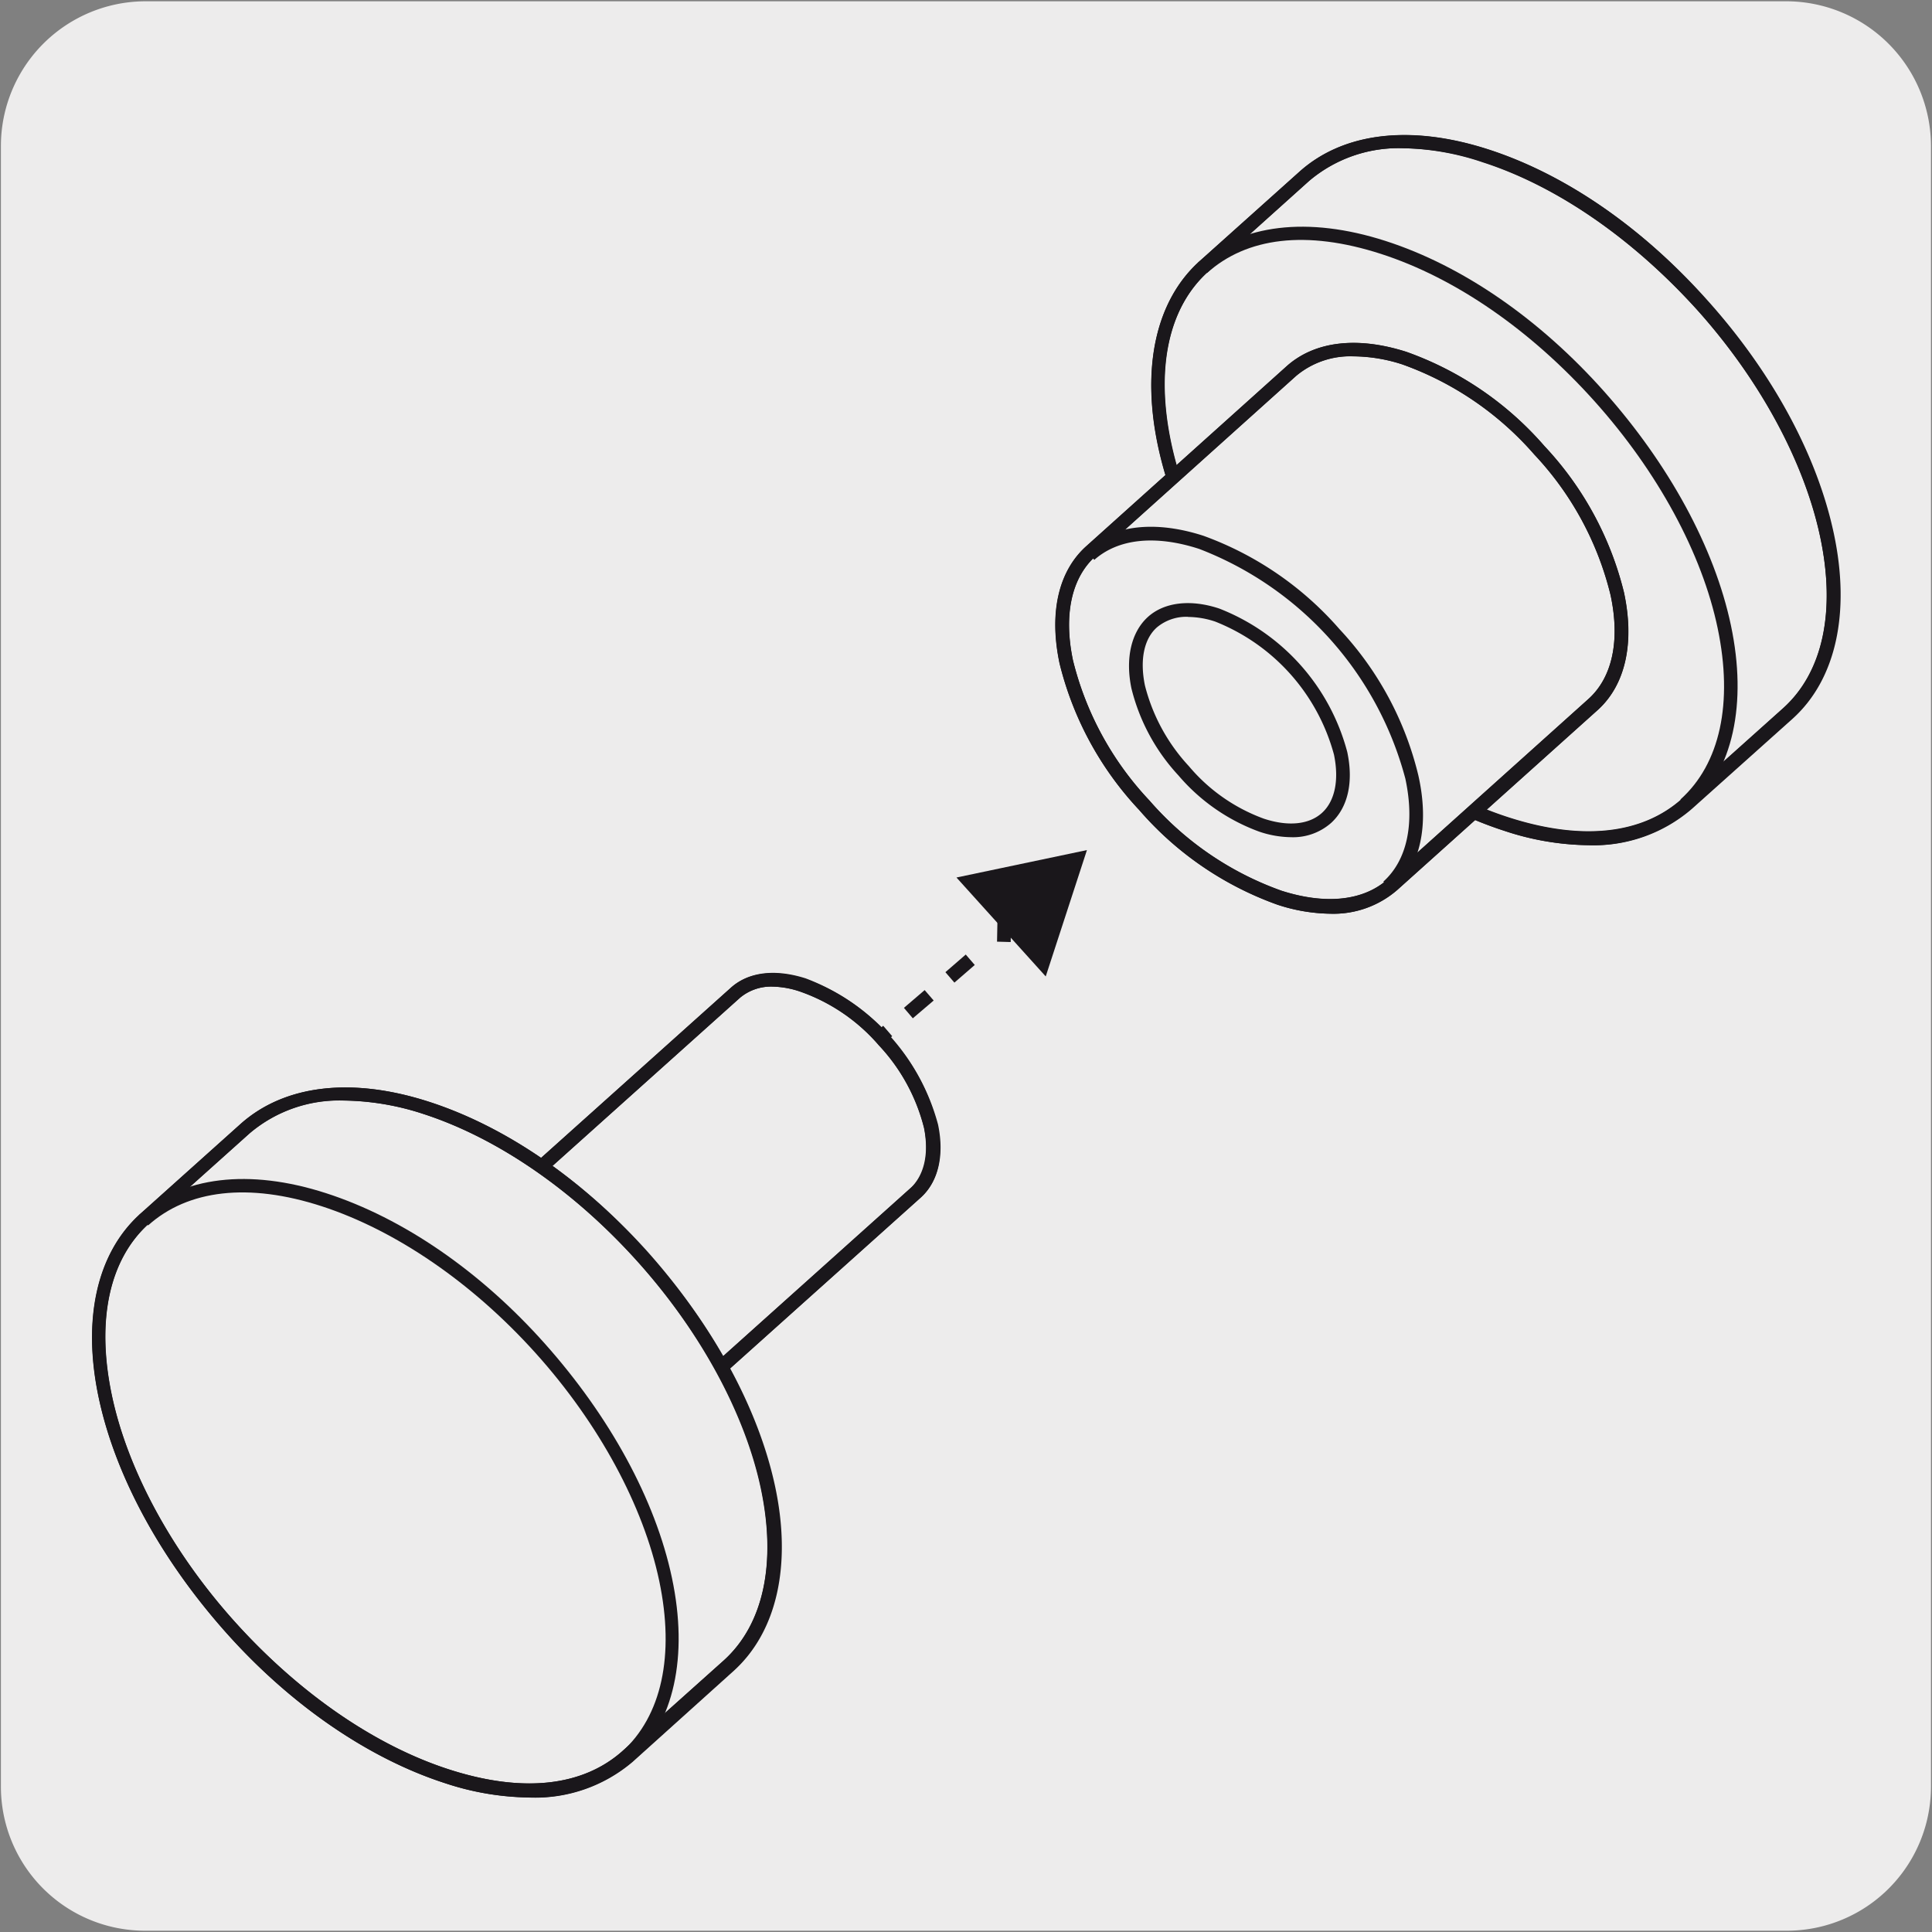 <svg viewBox="0 0 150 150" xmlns="http://www.w3.org/2000/svg"><rect x="0" y="0" width="150" height="150" fill="#808080" stroke="none"/><path d="m11.32.1h127.32a11.25 11.25 0 0 1 11.28 11.21v127.4a11.19 11.19 0 0 1 -11.2 11.19h-127.45a11.19 11.19 0 0 1 -11.2-11.19v-127.37a11.24 11.24 0 0 1 11.25-11.24z" fill="#edecec"/><g fill="#1a171b"><path d="m53.81 95.23-1.07-.02.04-2.66 1.06.02z"/><path d="m58 90.17-.7-.81 1.57-1.36.7.81zm3.22-2.78-.7-.81 1.61-1.39.7.81zm3.22-2.78-.7-.81 1.61-1.38.7.81zm3.22-2.77-.7-.81 1.61-1.39.7.81zm3.21-2.78-.69-.81 1.61-1.38.7.81zm3.23-2.77-.7-.81 1.58-1.37.7.81z"/><path d="m78.47 73.14-1.06-.03.05-2.64 1.07.02z"/><path d="m80.97 74.77 2.62-8.07-8.31 1.76z"/><path d="m81.19 75.81-6.93-7.68 10.13-2.13zm-4.9-7 4.46 4.94 2.06-6.32z"/></g><path d="m132.12 23.62c-4.81-5.34-10.78-9.61-16.81-11.56s-11-1.19-14 1.6l-7.82 7c-3.1 2.78-4.36 7.6-3 13.81s4.93 12.6 9.74 17.94 10.68 9.59 16.71 11.59 11 1.2 14.05-1.59l7.81-7c3.09-2.8 4.35-7.62 3-13.81s-4.88-12.6-9.68-17.98" fill="#edecec"/><path d="m123.3 65.62a21.36 21.36 0 0 1 -6.53-1.13c-5.93-1.92-12-6.07-17-11.69s-8.58-12.08-9.87-18.18-.16-11.28 3.21-14.32l7.82-7c3.38-3 8.55-3.64 14.57-1.71s12 6.06 17.05 11.71c5.07 5.64 8.56 12.1 9.84 18.18s.17 11.26-3.2 14.31l-7.82 7a11.64 11.64 0 0 1 -8.07 2.83zm-14.3-54.11a10.73 10.73 0 0 0 -7.36 2.54l-7.84 7.05c-3.09 2.77-4.11 7.49-2.89 13.29s4.67 12.21 9.62 17.7 10.81 9.53 16.57 11.39 10.45 1.31 13.53-1.48l7.81-7c3.09-2.78 4.11-7.51 2.88-13.3s-4.65-12.18-9.6-17.69c-5-5.51-10.85-9.55-16.58-11.4a20.25 20.25 0 0 0 -6.14-1.1z" fill="#1a171b"/><path d="m123.29 65.62a21.32 21.32 0 0 1 -6.52-1.12c-5.93-1.92-12-6.07-17-11.7s-8.57-12.1-9.86-18.19-.16-11.28 3.21-14.32l7.81-7c3.39-3 8.56-3.64 14.57-1.71s12 6.07 17 11.71c5.07 5.64 8.57 12.1 9.84 18.18s.17 11.26-3.19 14.31l-7.82 7a11.73 11.73 0 0 1 -8.04 2.84zm-14.29-54.11a10.74 10.74 0 0 0 -7.38 2.55l-7.8 7c-3.08 2.77-4.11 7.5-2.89 13.3s4.66 12.2 9.61 17.69 10.82 9.54 16.57 11.4 10.44 1.31 13.52-1.48l7.82-7c3.08-2.78 4.09-7.51 2.87-13.3s-4.66-12.19-9.6-17.67c-5-5.51-10.85-9.56-16.58-11.42a20.05 20.05 0 0 0 -6.14-1.07z" fill="#1a171b"/><path d="m131.19 62.86-.72-.79c3.08-2.77 4.1-7.49 2.89-13.29s-4.65-12.16-9.59-17.66-10.77-9.54-16.56-11.41-10.42-1.28-13.5 1.49l-.71-.79c3.38-3 8.54-3.64 14.55-1.71s12 6.08 17 11.7 8.56 12.09 9.84 18.16.17 11.27-3.2 14.3z" fill="#1a171b"/><path d="m119.52 35a25.2 25.2 0 0 0 -10.52-7.2c-3.75-1.2-6.81-.73-8.75 1l-15.59 14c-1.93 1.73-2.72 4.75-1.91 8.58a25.07 25.07 0 0 0 6.07 11.14 25 25 0 0 0 10.47 7.19c3.75 1.21 6.82.75 8.76-1l15.6-14c1.93-1.73 2.71-4.73 1.89-8.58a25 25 0 0 0 -6-11.16" fill="#edecec"/><path d="m103.28 70.94a13.52 13.52 0 0 1 -4.12-.71 25.4 25.4 0 0 1 -10.71-7.34 25.42 25.42 0 0 1 -6.19-11.39c-.83-3.92-.09-7.15 2.07-9.09l15.59-14c2.18-1.92 5.46-2.32 9.28-1.09a25.5 25.5 0 0 1 10.71 7.31 25.45 25.45 0 0 1 6.18 11.37c.84 3.92.11 7.15-2 9.09l-15.6 14a7.54 7.54 0 0 1 -5.21 1.85zm1.81-43.28a6.55 6.55 0 0 0 -4.46 1.52l-15.58 14c-1.87 1.68-2.49 4.55-1.75 8.08a24.36 24.36 0 0 0 5.94 10.89 24.48 24.48 0 0 0 10.25 7c3.43 1.1 6.36.79 8.24-.88l15.59-14c1.87-1.67 2.48-4.54 1.73-8.07a24.33 24.33 0 0 0 -5.92-10.91 24.48 24.48 0 0 0 -10.26-7 12.56 12.56 0 0 0 -3.78-.63z" fill="#1a171b"/><path d="m103.27 70.94a13.68 13.68 0 0 1 -4.1-.7 25.7 25.7 0 0 1 -10.72-7.35 25.57 25.57 0 0 1 -6.18-11.38c-.82-3.92-.09-7.16 2.07-9.1l15.58-14c2.18-1.93 5.47-2.3 9.28-1.09a25.44 25.44 0 0 1 10.71 7.32 25.37 25.37 0 0 1 6.17 11.36c.84 3.92.11 7.15-2 9.09l-15.59 14a7.58 7.58 0 0 1 -5.22 1.85zm1.82-43.27a6.54 6.54 0 0 0 -4.46 1.52l-15.58 14c-1.86 1.68-2.48 4.55-1.74 8.09a24.33 24.33 0 0 0 5.94 10.88 24.39 24.39 0 0 0 10.24 7c3.43 1.1 6.35.79 8.24-.88l15.59-14c1.86-1.68 2.48-4.55 1.72-8.08a24.28 24.28 0 0 0 -5.92-10.91 24.55 24.55 0 0 0 -10.25-7 12.53 12.53 0 0 0 -3.78-.62z" fill="#1a171b"/><path d="m108.12 69.24-.72-.79c1.85-1.66 2.46-4.51 1.71-8a26.34 26.34 0 0 0 -16-17.83c-3.41-1.11-6.29-.8-8.15.85l-.7-.79c2.14-1.92 5.41-2.3 9.18-1.08a25.57 25.57 0 0 1 10.56 7.25 25.23 25.23 0 0 1 6.12 11.35c.88 3.9.14 7.12-2 9.04z" fill="#1a171b"/><path d="m100.24 65a7.93 7.93 0 0 1 -2.47-.43 15 15 0 0 1 -6.28-4.37 15.32 15.32 0 0 1 -3.65-6.77c-.48-2.34 0-4.34 1.25-5.5s3.3-1.44 5.58-.68a16.48 16.48 0 0 1 9.93 11.13c.5 2.35.05 4.32-1.25 5.51a4.46 4.46 0 0 1 -3.11 1.11zm-8-17.11a3.56 3.56 0 0 0 -2.43.83c-1 .9-1.32 2.53-.92 4.49a14.38 14.38 0 0 0 3.41 6.27 13.76 13.76 0 0 0 5.82 4.08c1.9.63 3.52.46 4.52-.45s1.34-2.54.93-4.52a15.44 15.44 0 0 0 -9.22-10.33 6.76 6.76 0 0 0 -2.12-.36z" fill="#1a171b"/><path d="m68.67 80.75a14.94 14.94 0 0 0 -6.28-4.28c-2.25-.72-4.1-.44-5.26.59l-26 23.32c-1.16 1-1.64 2.83-1.15 5.12a14.83 14.83 0 0 0 3.64 6.68 15.22 15.22 0 0 0 6.28 4.29c2.26.71 4.09.44 5.27-.61l26-23.31c1.15-1 1.62-2.83 1.14-5.13a15 15 0 0 0 -3.64-6.67" fill="#edecec"/><path d="m42.21 117.4a8.4 8.4 0 0 1 -2.51-.4 15.85 15.85 0 0 1 -6.52-4.44 15.22 15.22 0 0 1 -3.76-6.93c-.51-2.41 0-4.41 1.31-5.63l26.05-23.34c1.36-1.21 3.41-1.45 5.77-.7a16.76 16.76 0 0 1 10.28 11.35c.51 2.43 0 4.43-1.31 5.64l-26 23.31a4.82 4.82 0 0 1 -3.31 1.14zm17.79-40.8a3.76 3.76 0 0 0 -2.54.86l-26 23.31c-1.06 1-1.41 2.6-1 4.62a14.25 14.25 0 0 0 3.54 6.43 14.65 14.65 0 0 0 6 4.18c2 .64 3.68.45 4.75-.49l26-23.32c1.06-.94 1.41-2.59 1-4.62a14.53 14.53 0 0 0 -3.51-6.42 14.43 14.43 0 0 0 -6-4.13 7.07 7.07 0 0 0 -2.24-.42z" fill="#1a171b"/><path d="m42.23 117.4a8.29 8.29 0 0 1 -2.53-.4 15.45 15.45 0 0 1 -6.51-4.44 15.23 15.23 0 0 1 -3.76-6.92c-.51-2.38 0-4.43 1.31-5.63l26-23.32c1.36-1.21 3.41-1.45 5.76-.7a15.33 15.33 0 0 1 6.51 4.43 15.52 15.52 0 0 1 3.77 6.92c.51 2.43.05 4.43-1.3 5.64l-26 23.31a4.79 4.79 0 0 1 -3.25 1.11zm17.77-40.8a3.76 3.76 0 0 0 -2.54.86l-26 23.32c-1.05.93-1.4 2.61-1 4.61a14.16 14.16 0 0 0 3.54 6.42 14.28 14.28 0 0 0 6 4.19c2 .64 3.67.47 4.74-.48l26-23.31c1-1 1.4-2.6 1-4.63a14.53 14.53 0 0 0 -3.51-6.42 14.19 14.19 0 0 0 -6-4.13 7.07 7.07 0 0 0 -2.23-.43z" fill="#1a171b"/><path d="m49.88 97.55c-4.81-5.33-10.79-9.55-16.81-11.55s-11-1.17-14 1.61l-7.81 7c-3.1 2.79-4.36 7.61-3.06 13.81s4.93 12.6 9.75 17.93 10.77 9.6 16.81 11.55 10.94 1.19 14-1.59l7.82-7c3.08-2.8 4.35-7.61 3-13.82s-4.93-12.59-9.73-17.93" fill="#edecec"/><path d="m41.05 139.56a21.52 21.52 0 0 1 -6.51-1.12c-5.95-1.92-12-6.08-17-11.7s-8.56-12.06-9.87-18.18-.16-11.28 3.22-14.32l7.81-7c3.38-3 8.56-3.64 14.57-1.71s12 6.07 17.05 11.7c5 5.63 8.56 12.09 9.86 18.18s.15 11.27-3.22 14.32l-7.83 7.05a11.68 11.68 0 0 1 -8.08 2.78zm-14.31-54.12a10.7 10.7 0 0 0 -7.37 2.56l-7.81 7c-3.08 2.77-4.11 7.49-2.89 13.3s4.68 12.22 9.62 17.68 10.81 9.54 16.58 11.4 10.43 1.31 13.51-1.48l7.83-7c3.07-2.78 4.09-7.51 2.89-13.31s-4.68-12.19-9.62-17.68-10.85-9.55-16.57-11.41a20.56 20.56 0 0 0 -6.17-1.06z" fill="#1a171b"/><path d="m41.05 139.55a21.49 21.49 0 0 1 -6.51-1.11c-5.93-1.92-12-6.08-17-11.7s-8.56-12.08-9.86-18.18-.16-11.27 3.21-14.31l7.81-7c3.38-3 8.55-3.66 14.57-1.72s12 6.08 17 11.71c5.06 5.63 8.56 12.09 9.85 18.18s.16 11.26-3.21 14.31l-7.82 7.05a11.69 11.69 0 0 1 -8.04 2.77zm-14.3-54.1a10.77 10.77 0 0 0 -7.38 2.55l-7.81 7c-3.07 2.77-4.09 7.49-2.88 13.29s4.67 12.21 9.62 17.7 10.81 9.53 16.57 11.39 10.42 1.3 13.51-1.47l7.82-7c3.07-2.79 4.09-7.51 2.88-13.29s-4.67-12.21-9.61-17.7-10.83-9.55-16.56-11.42a20.47 20.47 0 0 0 -6.16-1.05z" fill="#1a171b"/><path d="m49 136.8-.71-.79c3.08-2.78 4.11-7.49 2.89-13.28s-4.66-12.19-9.6-17.68-10.88-9.53-16.58-11.39-10.42-1.29-13.5 1.48l-.72-.79c3.38-3 8.54-3.65 14.54-1.71s12 6.08 17 11.7 8.56 12.07 9.85 18.17.16 11.25-3.17 14.29z" fill="#1a171b"/></svg>